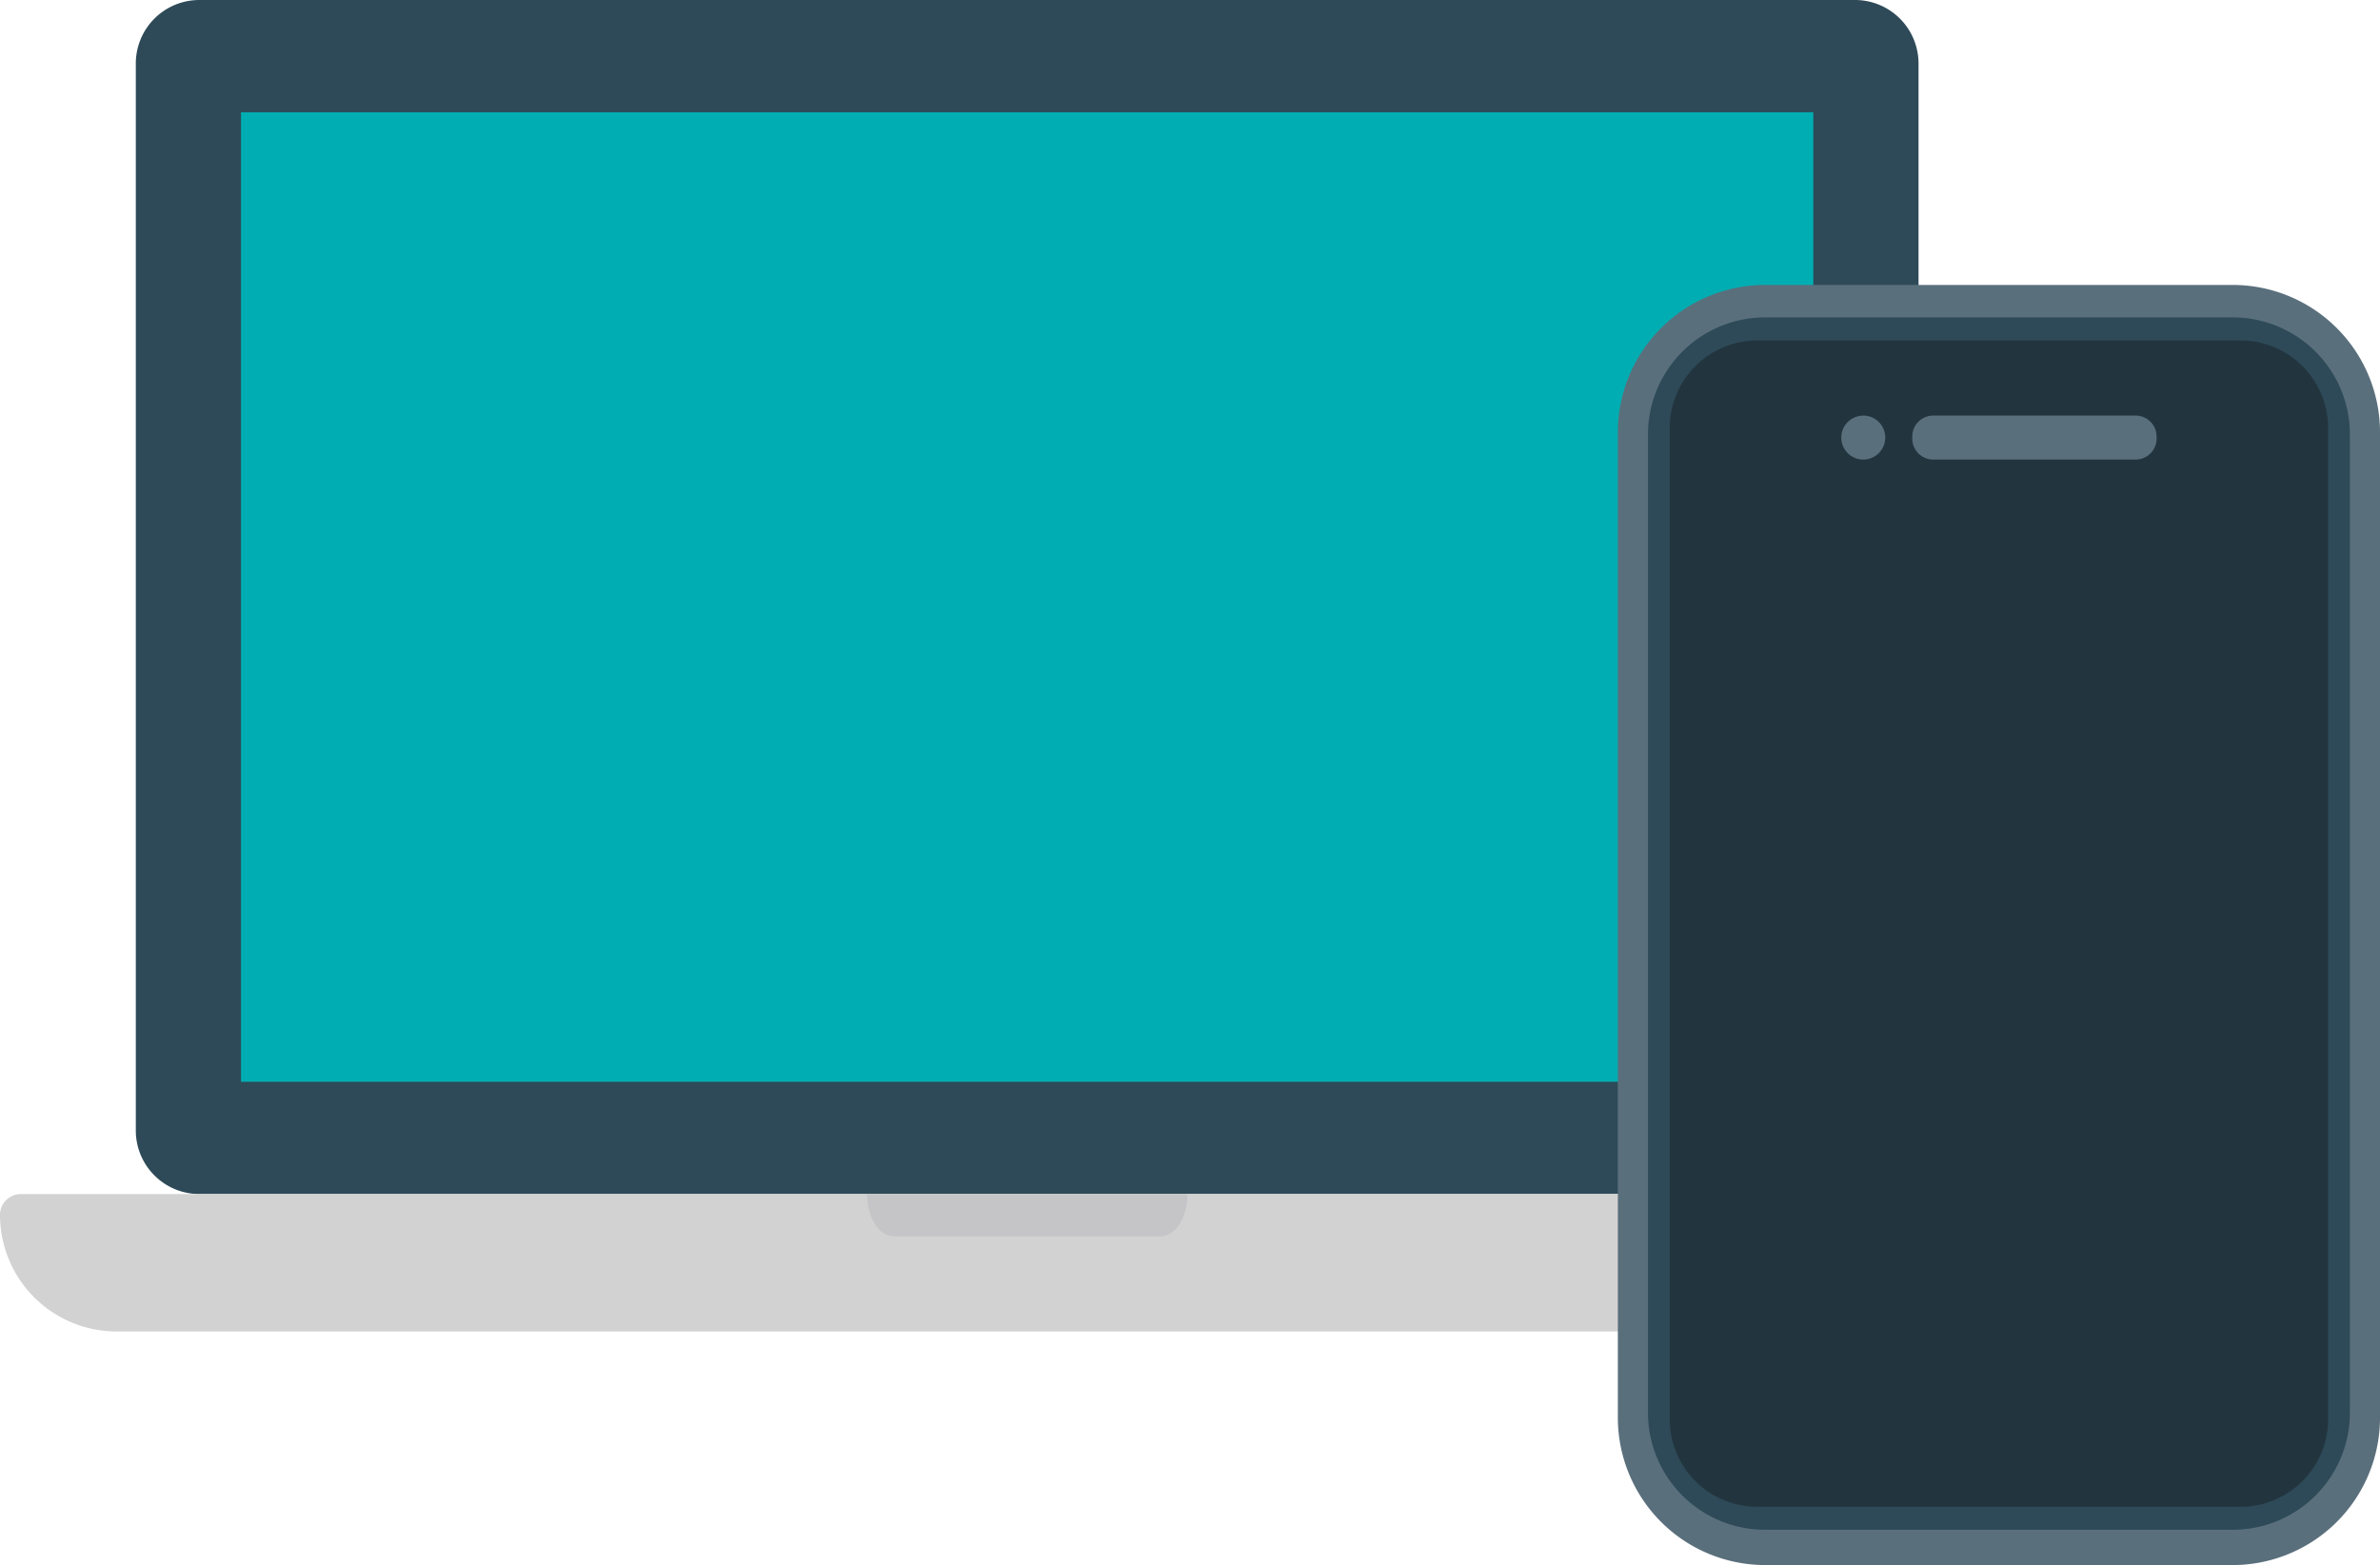 <svg xmlns="http://www.w3.org/2000/svg" width="167.376" height="110.071" viewBox="0 0 167.376 110.071">
  <g id="组_1544" data-name="组 1544" transform="translate(0 0)">
    <g id="组_1565" data-name="组 1565" transform="translate(0 0)">
      <path id="路径_3737" data-name="路径 3737" d="M124.938,83.977H8.506a4.469,4.469,0,0,1-4.47-4.47V4.47A4.468,4.468,0,0,1,8.506,0H124.938a4.469,4.469,0,0,1,4.47,4.47V79.507a4.471,4.471,0,0,1-4.47,4.47" transform="translate(5.515)" fill="#2e4a58"/>
      <rect id="矩形_1454" data-name="矩形 1454" width="110.575" height="68.188" transform="translate(16.948 7.896)" fill="#00adb2"/>
      <path id="路径_3738" data-name="路径 3738" d="M136.275,45.15H8.2A8.2,8.2,0,0,1,0,36.95a1.464,1.464,0,0,1,1.465-1.462H143.009a1.464,1.464,0,0,1,1.465,1.462,8.2,8.2,0,0,1-8.2,8.2" transform="translate(0 48.491)" fill="#d2d2d2"/>
      <path id="路径_3739" data-name="路径 3739" d="M48.309,35.487h0c0,1.645-.852,2.977-1.9,2.977H27.667c-1.053,0-1.9-1.332-1.9-2.977Z" transform="translate(35.202 48.49)" fill="#c5c5c7"/>
      <path id="路径_3740" data-name="路径 3740" d="M91.31,98.5H58.45a10.37,10.37,0,0,1-10.37-10.37V18.838A10.37,10.37,0,0,1,58.45,8.468H91.31a10.37,10.37,0,0,1,10.37,10.37V88.131A10.37,10.37,0,0,1,91.31,98.5" transform="translate(65.697 11.571)" fill="#5a6f7c"/>
      <path id="路径_3741" data-name="路径 3741" d="M90.1,94.7H57.215a8.24,8.24,0,0,1-8.24-8.24V17.673a8.24,8.24,0,0,1,8.24-8.24H90.1a8.24,8.24,0,0,1,8.24,8.24V86.464A8.24,8.24,0,0,1,90.1,94.7" transform="translate(66.92 12.889)" fill="#2e4a58"/>
      <path id="路径_3742" data-name="路径 3742" d="M89.76,92.152H55.788a6.166,6.166,0,0,1-6.167-6.167v-69.7a6.165,6.165,0,0,1,6.167-6.167H89.76a6.166,6.166,0,0,1,6.167,6.167v69.7a6.168,6.168,0,0,1-6.167,6.167" transform="translate(67.803 13.823)" fill="#22353f"/>
      <path id="路径_3743" data-name="路径 3743" d="M58.3,12.351H72.536a1.473,1.473,0,0,1,1.474,1.474v.144a1.473,1.473,0,0,1-1.474,1.474H58.3A1.474,1.474,0,0,1,56.83,13.97v-.144A1.474,1.474,0,0,1,58.3,12.351" transform="translate(77.653 16.877)" fill="#5a6f7c"/>
      <path id="路径_3744" data-name="路径 3744" d="M56.265,12.351h0A1.546,1.546,0,1,1,54.72,13.9a1.544,1.544,0,0,1,1.545-1.545" transform="translate(74.77 16.877)" fill="#5a6f7c"/>
    </g>
  </g>
</svg>

